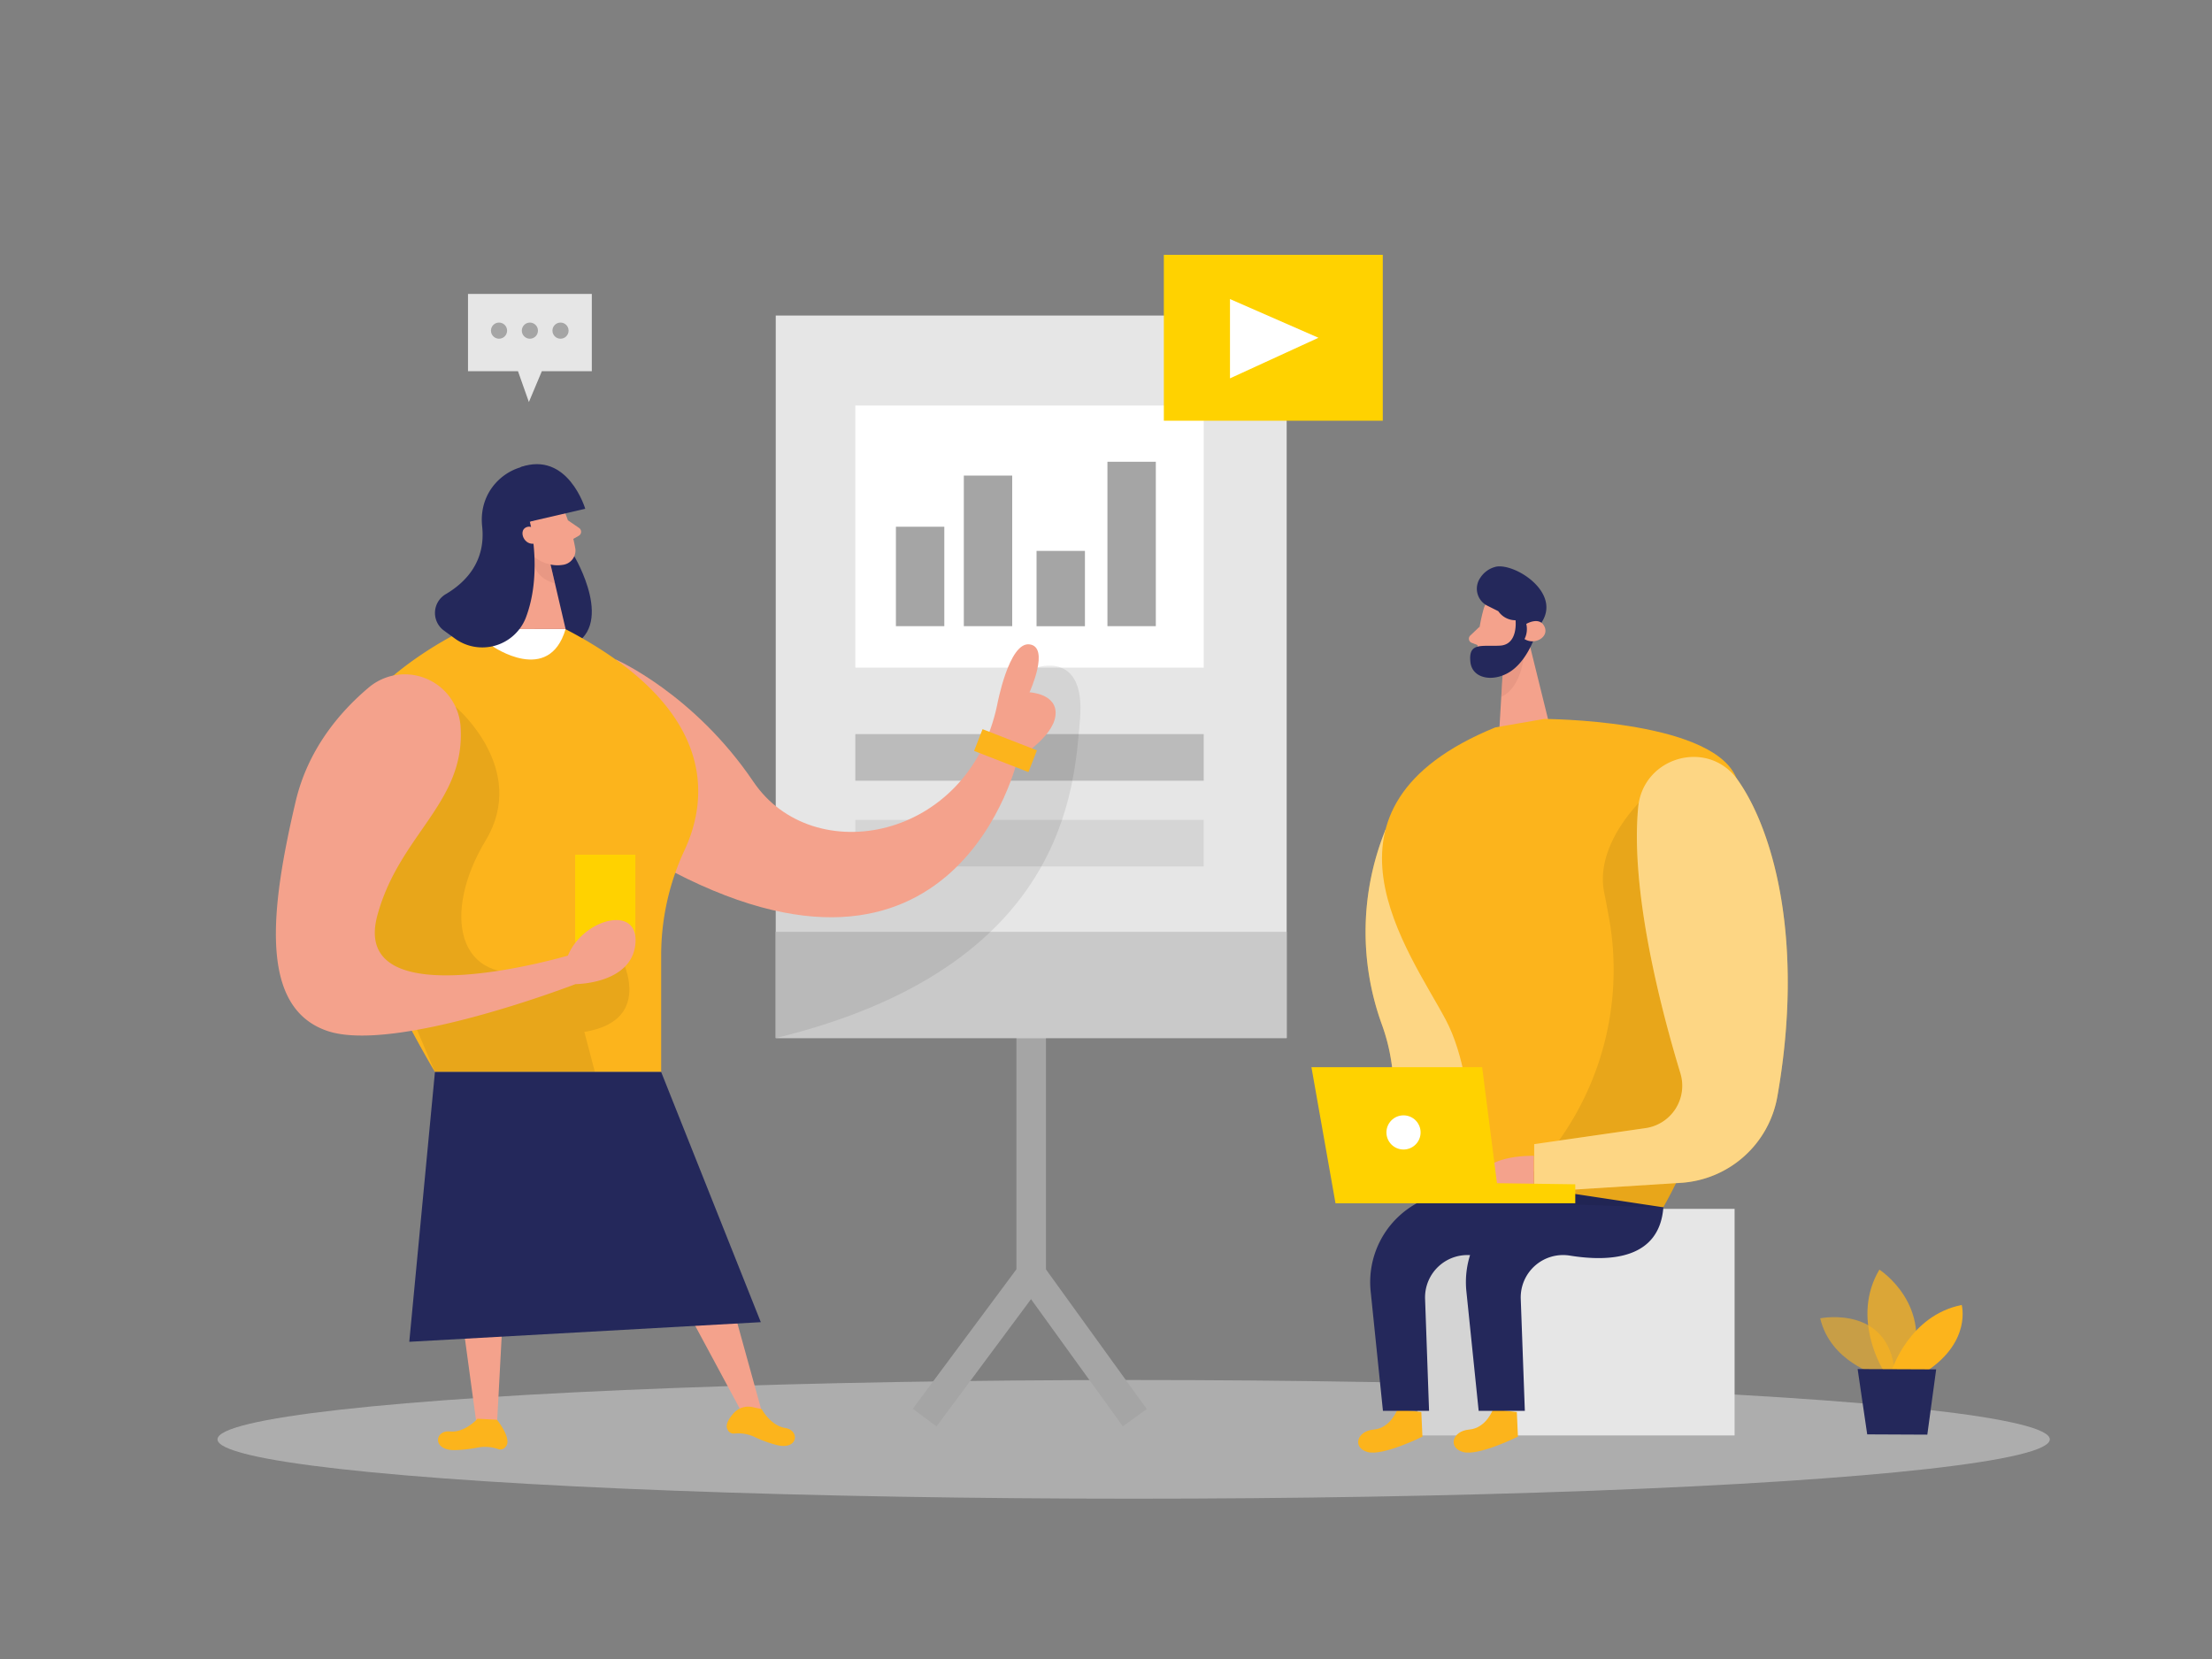<svg id="Layer_1" data-name="Layer 1" xmlns="http://www.w3.org/2000/svg" viewBox="0 0 400 300"><rect x="0" y="0" width="400" height="300" fill="#808080" stroke="none"/><title>#126_team meeting_twocolour</title><path d="M250.56,150a49.12,49.12,0,0,0-.65,35.33c7,19.45-8.22,29.27,21.23,31.88S250.56,150,250.56,150Z" fill="#fcb41c"/><path d="M250.56,150a49.12,49.12,0,0,0-.65,35.33c7,19.45-8.22,29.27,21.23,31.88S250.56,150,250.56,150Z" fill="#fff" opacity="0.46"/><ellipse cx="205" cy="260.28" rx="165.67" ry="10.73" fill="#e6e6e6" opacity="0.45"/><polygon points="169.35 257.94 165.06 254.75 183.8 229.53 183.8 186.1 189.14 186.1 189.14 231.3 169.35 257.94" fill="#a5a5a5"/><rect x="192.63" y="225.71" width="5.34" height="33.86" transform="translate(-105.08 160.24) rotate(-35.83)" fill="#a5a5a5"/><rect x="140.28" y="57.06" width="92.39" height="130.65" fill="#e6e6e6"/><path d="M268.25,110.26a31,31,0,0,0-1.11,8.15,2.49,2.49,0,0,0,2.66,2.31,5.49,5.49,0,0,0,5-3.27l2.24-4a4.45,4.45,0,0,0-1.05-5C273.58,106,268.91,107.32,268.25,110.26Z" fill="#f4a28c"/><polygon points="276.08 114.45 279.97 130.19 271.14 131.71 271.84 119.95 276.08 114.45" fill="#f4a28c"/><path d="M267.57,113.31l-1.7,1.62a.79.79,0,0,0,.26,1.31l1.79.7Z" fill="#f4a28c"/><path d="M271.82,120.29s3-1.39,3.83-2.62c0,0-.17,6.47-4.17,8.35Z" fill="#ce8172" opacity="0.31"/><path d="M273.17,114.75s.38-1.87,1.76-1.46.84,3.11-1.12,3Z" fill="#f4a28c"/><path d="M278.89,112.36l-1,1.79s-1.25,4.57-4.29,6.94-7.33,1.87-7.7-1.34c-.42-3.69,2.05-2.81,5.36-3s2.8-4.59,2.8-4.59a3.76,3.76,0,0,1-3.12-1.64l-2-1a3.44,3.44,0,0,1-1.24-5.06,4.62,4.62,0,0,1,2.91-2C274.06,101.9,282.12,107.06,278.89,112.36Z" fill="#24285b"/><path d="M276,112.82s2.4-1.42,3.29.49-1.79,3.41-3.61,2.25A4,4,0,0,0,276,112.82Z" fill="#f4a28c"/><rect x="256.34" y="218.6" width="57.33" height="40.97" fill="#e6e6e6"/><polygon points="271.48 259.57 268.72 223.5 257.22 225.25 253.8 239.09 256.35 259.57 271.48 259.57" opacity="0.08"/><path d="M270,254.83s-1.23,3.42-4.32,3.68-3.89,3.28-1.12,4.06,9.93-2.78,9.93-2.78l-.2-4.45Z" fill="#fcb41c"/><path d="M270.39,131.54l8.83-1.53s29.36.05,34.5,10.1,4.06,47.49-12.93,78.21l-34.77,1s1.93-22.56-4.55-34.85S234.85,146.07,270.39,131.54Z" fill="#fcb41c"/><path d="M300.79,218.32l-17-2.57a16.28,16.28,0,0,0-18.62,17.77l2.22,21.61h8.35L275,234.89a7.66,7.66,0,0,1,8.87-7.84C291.11,228.22,300.08,227.71,300.79,218.32Z" fill="#24285b"/><path d="M252.72,254.83s-1.23,3.42-4.31,3.68-3.89,3.28-1.12,4.06,9.93-2.78,9.93-2.78l-.2-4.45Z" fill="#fcb41c"/><path d="M297.81,143.72s-9.64,8.45-7.7,17.78c.31,1.51.64,3.33,1,5.33a53.19,53.19,0,0,1-12.5,43.59l-6.07,7,28.29.95,2.42-4.74,13.21-22Z" opacity="0.08"/><path d="M283.48,218.32l-17-2.57a16.28,16.28,0,0,0-18.62,17.77l2.22,21.61h8.34l-.72-20.24a7.66,7.66,0,0,1,8.87-7.84C273.8,228.22,282.77,227.71,283.48,218.32Z" fill="#24285b"/><path d="M314.21,141c6.44,9.07,12.16,29.09,7.19,57.3A18.92,18.92,0,0,1,304,213.89l-26.57,1.68V206.9L297.57,204a7.74,7.74,0,0,0,6.3-9.92c-3.56-11.71-9.06-32.93-7.64-48.05C297.09,136.82,308.86,133.52,314.21,141Z" fill="#fcb41c"/><path d="M314.21,141c6.44,9.07,12.16,29.09,7.19,57.3A18.92,18.92,0,0,1,304,213.89l-26.57,1.68V206.9L297.57,204a7.74,7.74,0,0,0,6.3-9.92c-3.56-11.71-9.06-32.93-7.64-48.05C297.09,136.82,308.86,133.52,314.21,141Z" fill="#fff" opacity="0.46"/><path d="M277.38,209s-10.78-.27-9.25,5.35,9.25,1.22,9.25,1.22Z" fill="#f4a28c"/><polygon points="241.5 217.59 237.15 192.98 268.02 192.98 270.7 213.96 284.86 214.16 284.86 217.59 241.5 217.59" fill="#ffd200"/><circle cx="253.8" cy="204.78" r="3.09" fill="#fff"/><rect x="154.67" y="73.33" width="63" height="47.4" fill="#fff"/><rect x="162.01" y="95.25" width="8.75" height="17.98" fill="#a5a5a5"/><rect x="174.29" y="86" width="8.75" height="27.23" fill="#a5a5a5"/><rect x="187.44" y="99.62" width="8.75" height="13.62" fill="#a5a5a5"/><rect x="200.26" y="83.5" width="8.75" height="29.73" fill="#a5a5a5"/><rect x="140.28" y="168.5" width="92.39" height="19.21" fill="#c9c9c9"/><rect x="154.67" y="132.75" width="63" height="8.43" fill="#a5a5a5" opacity="0.66"/><rect x="154.67" y="148.25" width="63" height="8.43" fill="#a5a5a5" opacity="0.25"/><path d="M187.44,120.73s8.9-3.2,7.86,9.28-2.5,44.91-55,57.7v-23L162,158.25l17.75-11.5,3.46-18.91Z" opacity="0.08"/><path d="M339.52,248.64s-8.52-2.33-10.37-10.25c0,0,13.2-2.67,13.57,11Z" fill="#fcb41c" opacity="0.58"/><path d="M340.56,247.79s-5.95-9.4-.71-18.2c0,0,10,6.37,5.57,18.22Z" fill="#fcb41c" opacity="0.73"/><path d="M342.1,247.8s3.14-9.93,12.64-11.82c0,0,1.78,6.45-6.15,11.85Z" fill="#fcb41c"/><polygon points="335.92 247.57 337.65 259.38 348.52 259.43 350.12 247.63 335.92 247.57" fill="#24285b"/><path d="M111.36,119.26s14.09,6.15,24.87,22.09,38.92,10.65,44.08-13.83c0,0,2.11-11.48,5.86-11s0,8.67,0,8.67,5.16.23,4.69,4.22-6.8,7.73-6.8,7.73-11,48.77-64.71,19.23Z" fill="#f4a28c"/><path d="M103.85,100.59s7.84,13.1-1.15,16.47-8.6-20.28-8.6-20.28Z" fill="#24285b"/><path d="M84.23,113.75s-25.42,11.57-25.11,29.83,19.53,50.27,19.53,50.27h40.91V172.67a45,45,0,0,1,4.21-18.9c4.17-8.93,6.43-25.45-21.5-40Z" fill="#fcb41c"/><path d="M89.08,116.87s10.18,7.09,13.2-3.12H92.89Z" fill="#fff"/><path d="M101.46,91.06a32.35,32.35,0,0,1,2.59,8.22,2.62,2.62,0,0,1-2.33,2.87A5.78,5.78,0,0,1,96,99.64l-3-3.71a4.66,4.66,0,0,1,.2-5.38C95.18,87.56,100.25,88.13,101.46,91.06Z" fill="#f4a28c"/><polygon points="94.11 96.78 92.89 113.75 102.28 113.75 99.47 101.72 94.11 96.78" fill="#f4a28c"/><path d="M102.7,94.09l2,1.37a.83.83,0,0,1,0,1.4l-1.74,1Z" fill="#f4a28c"/><path d="M99.55,102.06a6.33,6.33,0,0,1-3.06-1.47s-.61,3.68,3.87,4.91Z" fill="#ce8172" opacity="0.31"/><path d="M98,93.57l-2.19.75s2.39,9.36-.77,17.5a8.45,8.45,0,0,1-12.9,3.56L80.24,114a3.94,3.94,0,0,1,.37-6.56c3.56-2.1,7.26-5.86,6.58-12.24-.81-7.52,6-12.06,10.92-10.84A4.77,4.77,0,0,1,98,93.57Z" fill="#24285b"/><path d="M97.17,96.57s-.73-1.86-2.08-1.19-.32,3.36,1.69,2.9Z" fill="#f4a28c"/><polygon points="82.19 228.2 86.31 258.53 89.89 257.21 91.62 224.75 82.19 228.2" fill="#f4a28c"/><polygon points="119.72 228.61 134.1 255.33 137.78 255.33 129.57 225.67 119.72 228.61" fill="#f4a28c"/><path d="M86.34,256.55s-2.26,2.58-5,2.3-3.3,3.54,1.08,3.37a24.73,24.73,0,0,0,4.06-.47,7.08,7.08,0,0,1,3.67.32,1.17,1.17,0,0,0,1.27-.43c1.31-1.39-1.55-4.9-1.55-4.9Z" fill="#fcb41c"/><path d="M137.74,254.81s1.59,3,4.28,3.42,2.36,4.22-1.85,3a22.55,22.55,0,0,1-3.86-1.45,7.05,7.05,0,0,0-3.61-.54,1.19,1.19,0,0,1-1.13-.72c-.5-.88.28-2.06,1.12-3a3.58,3.58,0,0,1,3.3-1.09Z" fill="#fcb41c"/><rect x="104.01" y="154.56" width="10.89" height="16.1" fill="#ffd200"/><path d="M82.41,127.84S95.66,139,87.81,152s-5.44,26.51,9.36,23.46l14.8-3.06h0s7,12.05-6.3,14.2l1.9,7.23H78.65L75.4,186.2l-5.63-9.47L56.58,165.86Z" opacity="0.08"/><path d="M83.28,131.33a10.11,10.11,0,0,0-16.61-7c-5.38,4.54-11,11.27-13.2,20.57-4.69,19.93-6.52,37.28,5.65,41.5s44.95-8.44,44.95-8.44,10.13,0,10.83-7.27-9.5-4.53-12.2,2.11c0,0-39.61,11.72-34.46-7.27C72.24,150.78,84.24,145.16,83.28,131.33Z" fill="#f4a28c"/><rect x="176.56" y="133.62" width="10.55" height="4.22" transform="translate(61.65 -56.73) rotate(21.28)" fill="#fcb41c"/><polygon points="119.56 193.85 137.58 239.09 74.01 242.64 78.65 193.85 119.56 193.85" fill="#24285b"/><path d="M95.83,94.32l10-2.32S102.7,81.45,94.1,84.48Z" fill="#24285b"/><rect x="210.46" y="46.08" width="39.59" height="30" fill="#ffd200"/><polygon points="222.42 54.08 222.42 68.42 238.42 61.08 222.42 54.08" fill="#fff"/><polygon points="84.63 53.15 84.63 67.13 93.67 67.13 95.64 72.7 97.98 67.13 107.02 67.13 107.02 53.15 84.63 53.15" fill="#e6e6e6"/><circle cx="90.24" cy="59.79" r="1.46" fill="#a5a5a5"/><circle cx="95.82" cy="59.79" r="1.46" fill="#a5a5a5"/><circle cx="101.36" cy="59.79" r="1.46" fill="#a5a5a5"/></svg>